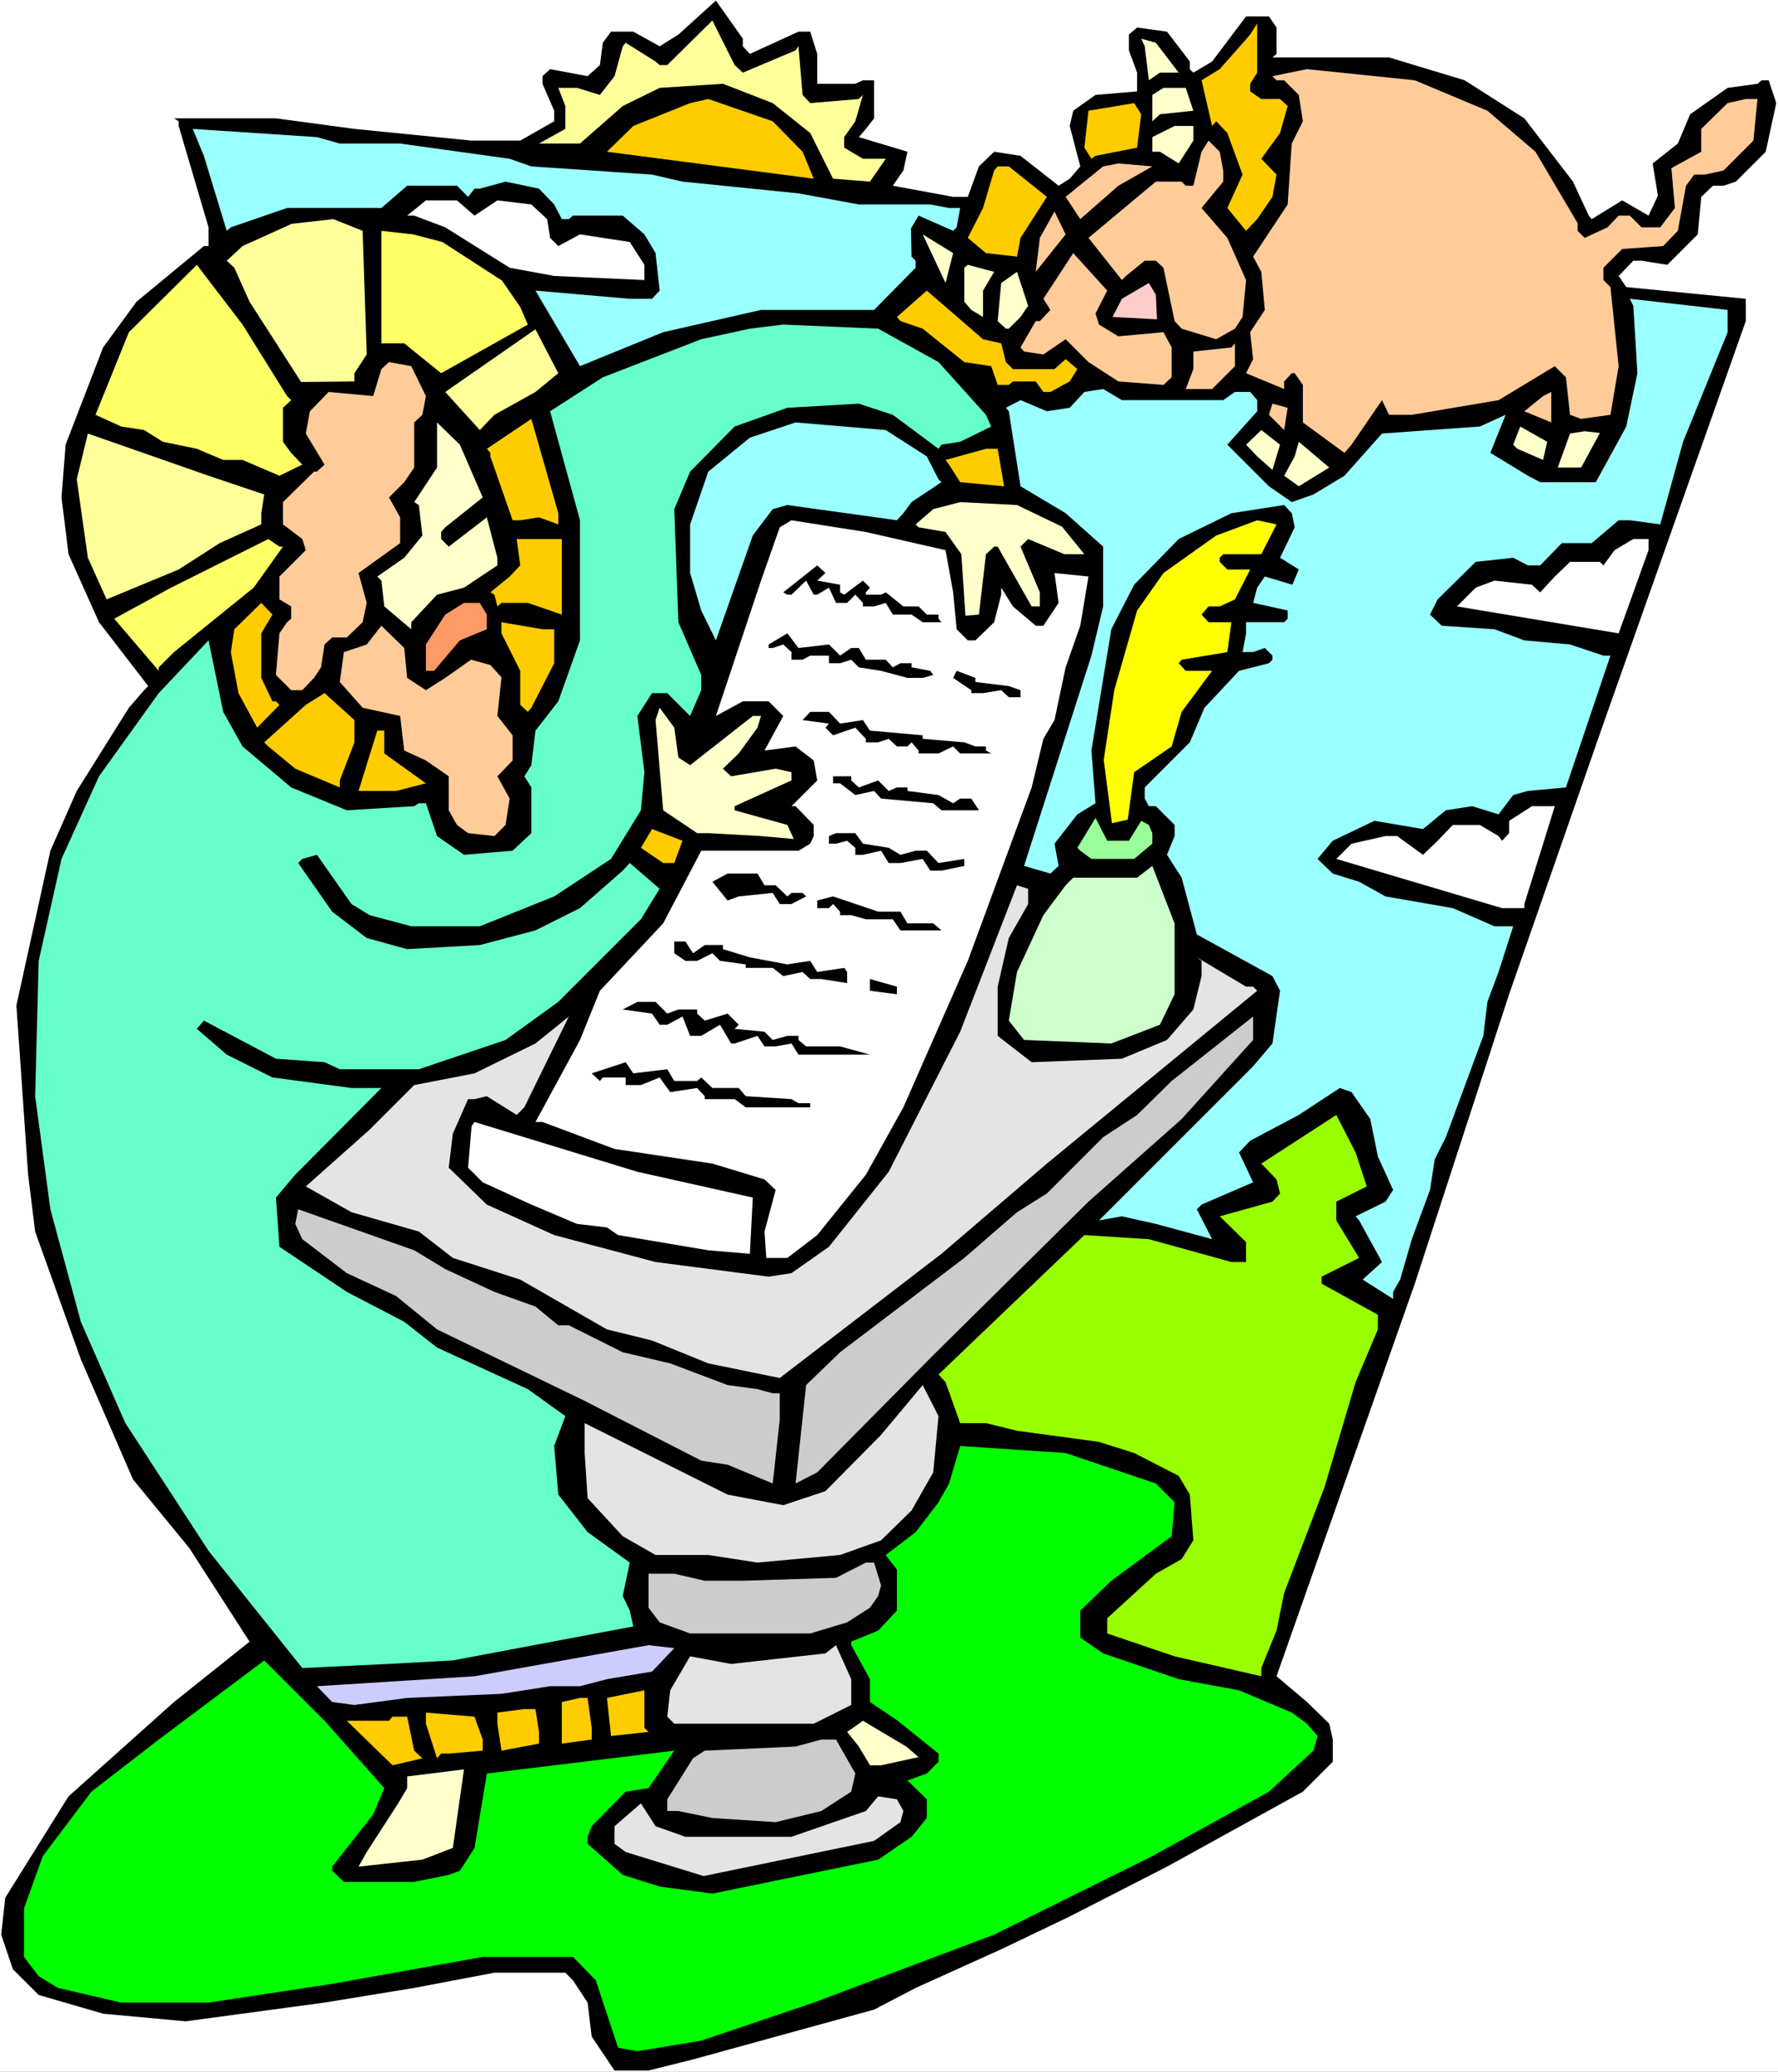<?xml version="1.0" encoding="UTF-8" standalone="no"?>
<svg
   version="1.0"
   width="129.766mm"
   height="151.184mm"
   id="svg89"
   sodipodi:docname="Luke 06.wmf"
   xmlns:inkscape="http://www.inkscape.org/namespaces/inkscape"
   xmlns:sodipodi="http://sodipodi.sourceforge.net/DTD/sodipodi-0.dtd"
   xmlns="http://www.w3.org/2000/svg"
   xmlns:svg="http://www.w3.org/2000/svg">
  <rect width="100%" height="100%" fill="#808080" stroke="none"/>
  <sodipodi:namedview
     id="namedview89"
     pagecolor="#ffffff"
     bordercolor="#000000"
     borderopacity="0.25"
     inkscape:showpageshadow="2"
     inkscape:pageopacity="0.0"
     inkscape:pagecheckerboard="0"
     inkscape:deskcolor="#d1d1d1"
     inkscape:document-units="mm" />
  <defs
     id="defs1">
    <pattern
       id="WMFhbasepattern"
       patternUnits="userSpaceOnUse"
       width="6"
       height="6"
       x="0"
       y="0" />
  </defs>
  <path
     style="fill:#ffffff;fill-opacity:1;fill-rule:evenodd;stroke:none"
     d="M 0,571.403 H 490.455 V 0 H 0 Z"
     id="path1" />
  <path
     style="fill:#000000;fill-opacity:1;fill-rule:evenodd;stroke:none"
     d="m 204.909,12.766 1.939,2.101 13.413,-6.141 h 3.232 l 1.939,6.141 V 23.108 h 10.504 l 2.101,-0.97 h 3.07 v 10.504 l -2.262,2.909 -1.939,2.262 13.413,4.04 -1.131,5.171 -2.909,4.201 16.645,3.07 h 4.04 l 3.07,-8.403 4.202,-4.04 7.272,1.131 10.504,8.241 3.07,-1.939 2.909,-3.394 -2.909,-11.15 0.97,-4.201 6.141,-4.363 11.474,-0.97 v -5.171 l -2.262,-6.141 V 9.534 l 2.262,-1.939 8.242,1.131 6.302,8.241 v 2.101 l 0.97,0.97 5.171,-3.07 9.373,-12.443 h 6.302 l 2.101,3.07 v 7.272 l -1.131,0.97 h 32.158 l 20.846,6.302 16.483,10.504 13.413,17.452 4.363,9.373 0.808,0.97 8.403,-5.171 7.272,4.201 2.586,-5.494 -1.454,-8.888 6.949,-5.494 3.394,-8.08 10.342,-7.272 8.242,-1.131 1.131,-0.97 h 1.939 l 2.101,6.302 -2.909,13.412 -8.242,8.241 -3.394,1.131 h -2.909 l -3.232,3.07 -0.97,10.342 -8.403,8.403 -7.11,-1.131 h -2.262 l -4.04,4.201 2.101,3.07 32.966,3.232 v 6.141 l -39.269,111.016 -26.018,74.657 -26.018,79.828 -38.138,108.269 8.403,7.11 6.141,5.979 0.97,4.363 v 6.141 l -8.242,8.241 -37.491,20.684 -26.826,13.736 -18.907,9.049 -23.594,10.665 -11.474,5.979 -49.934,13.736 -12.282,3.07 h -9.373 l -6.302,-9.373 -1.131,-9.373 -4.04,-6.141 -2.101,-2.101 h -19.554 l -22.139,4.201 -24.725,4.04 -38.299,5.171 -22.786,-2.101 -17.776,-5.171 L 3.555,543.123 0.323,533.589 1.454,523.409 18.907,495.453 47.995,469.436 68.842,452.791 52.197,426.936 36.683,408.029 22.301,374.902 9.696,339.674 7.757,324 4.525,277.298 13.898,234.637 l 7.272,-16.483 14.382,-22.947 4.202,-4.848 1.131,-1.131 -13.574,-17.614 -8.403,-18.745 -1.939,-15.675 1.131,-14.544 10.342,-26.825 9.211,-12.604 18.584,-15.352 h 1.293 V 62.699 L 49.288,34.743 v -1.293 l -1.293,-0.808 h 28.118 l 21.654,2.909 32.32,3.232 h 13.413 l 9.373,-5.333 v -2.909 l -3.232,-7.433 v -2.101 l 2.101,-1.939 10.342,1.939 3.394,-3.07 0.808,-6.141 2.262,-3.07 h 6.141 l 7.272,4.04 5.171,-3.232 10.342,-9.373 7.434,10.504 z"
     id="path2" />
  <path
     style="fill:#ffff99;fill-opacity:1;fill-rule:evenodd;stroke:none"
     d="m 204.909,20.038 14.544,-6.141 0.808,-1.131 1.131,13.412 2.101,2.262 13.413,-1.131 1.131,-1.131 -2.101,7.272 -3.07,4.363 v 2.909 l 5.171,3.07 h 6.302 l -4.363,6.302 -10.181,-0.808 -6.302,-12.604 -10.342,-8.241 -13.736,-5.333 -17.453,1.131 -10.181,5.009 -11.797,10.342 h -11.312 l 7.272,-4.04 V 29.249 l -1.939,-5.009 h 5.171 l 6.302,1.939 4.04,-5.171 2.262,-8.241 0.808,-0.97 8.242,5.171 1.131,0.97 h 2.101 l 12.443,-12.281 6.141,12.281 z"
     id="path3" />
  <path
     style="fill:#ffcc00;fill-opacity:1;fill-rule:evenodd;stroke:none"
     d="m 344.854,23.108 v 2.101 l 3.07,2.101 h 5.171 l 2.101,1.939 -2.101,7.433 -5.171,7.11 4.202,4.363 -1.131,6.141 -4.202,6.141 -3.07,3.232 -5.171,-6.302 4.202,-9.211 -4.202,-11.473 -3.07,-3.232 -1.131,1.293 -2.909,-12.604 5.01,-3.07 8.403,-9.534 1.939,-3.07 V 20.038 Z"
     id="path4" />
  <path
     style="fill:#ffffcc;fill-opacity:1;fill-rule:evenodd;stroke:none"
     d="m 325.139,20.038 h -5.171 l -3.07,2.101 -1.131,-9.373 -0.97,-2.101 4.04,1.131 z"
     id="path5" />
  <path
     style="fill:#ffcc99;fill-opacity:1;fill-rule:evenodd;stroke:none"
     d="m 410.302,30.542 13.251,11.312 11.635,19.715 v 2.101 l 1.939,1.939 6.302,-2.909 3.07,-3.232 h 3.07 l 3.232,3.232 h 5.171 l 4.04,-5.333 -0.97,-10.989 8.242,-4.525 v -6.302 l 7.272,-7.11 5.01,-1.131 h 3.232 l -1.131,11.473 -8.242,8.241 -5.171,1.131 h -2.909 l -2.262,3.07 -2.262,12.443 -4.04,4.201 -11.312,0.808 -5.171,5.171 v 3.394 l 1.939,1.939 2.262,21.815 -2.262,13.412 -8.08,1.131 -3.07,-1.131 -1.131,-10.342 -3.07,-3.07 -15.514,9.373 -23.917,4.04 h -6.302 l -1.939,-4.04 -8.403,12.281 -1.939,2.262 -11.474,-8.403 v -10.342 l -2.262,-3.232 h -0.808 l -2.101,2.262 v 2.101 l -10.504,-4.363 1.939,-3.878 -0.808,-7.433 4.04,-6.141 -0.97,-10.504 -2.262,-4.201 9.534,-14.382 1.131,-16.806 3.07,-6.141 -1.131,-7.272 -4.04,-4.04 h -2.101 l -1.131,-1.131 9.534,-1.939 29.734,3.07 z"
     id="path6" />
  <path
     style="fill:#ffffcc;fill-opacity:1;fill-rule:evenodd;stroke:none"
     d="m 329.179,30.542 -9.211,0.97 -2.101,1.939 V 26.179 l 3.07,-1.939 h 6.141 z"
     id="path7" />
  <path
     style="fill:#ffcc00;fill-opacity:1;fill-rule:evenodd;stroke:none"
     d="m 221.392,41.853 3.07,7.433 -57.045,-7.433 7.272,-7.11 15.675,-6.302 5.01,-1.131 17.776,6.141 z"
     id="path8" />
  <path
     style="fill:#ffcc00;fill-opacity:1;fill-rule:evenodd;stroke:none"
     d="m 313.665,40.722 -11.474,2.262 -1.131,0.808 -1.939,-3.07 1.131,-10.181 12.605,-2.101 1.939,3.07 z"
     id="path9" />
  <path
     style="fill:#ffffcc;fill-opacity:1;fill-rule:evenodd;stroke:none"
     d="m 329.179,38.783 -4.04,6.302 -5.171,-3.232 h -2.101 v -4.04 l 6.141,-3.07 h 5.171 z"
     id="path10" />
  <path
     style="fill:#99ffff;fill-opacity:1;fill-rule:evenodd;stroke:none"
     d="m 93.728,39.591 h 16.645 l 30.219,4.201 5.979,2.101 33.29,2.262 8.403,1.939 31.997,3.232 16.645,3.07 h 19.715 l 5.171,0.97 h 3.07 l -0.97,5.333 -0.97,0.97 -9.534,-4.201 -2.101,3.555 0.162,7.757 1.131,1.131 v 1.939 L 241.107,85.484 h -31.189 l -26.987,6.141 -22.947,9.373 -12.282,-20.846 26.018,2.262 h 6.141 l 2.101,-2.262 -1.131,-10.342 -3.07,-5.171 -5.979,-5.171 h -13.736 l -1.131,0.97 h -1.939 l -2.101,-4.04 -4.202,-4.363 -9.211,-1.939 -7.11,1.939 h -1.454 l -1.778,2.262 -3.07,-3.07 h -13.736 l -7.11,6.141 H 79.184 l -15.514,5.333 -1.131,0.97 -6.302,-20.684 -3.07,-7.433 34.259,2.262 z"
     id="path11" />
  <path
     style="fill:#ffcc99;fill-opacity:1;fill-rule:evenodd;stroke:none"
     d="m 337.42,47.024 v 3.07 l -5.979,7.272 7.11,8.241 5.171,11.635 -0.97,10.181 -2.101,3.232 -5.171,2.909 -9.534,-2.909 -1.939,-2.101 -3.07,-14.705 -2.101,-1.939 h -3.07 l -5.171,4.201 -1.131,1.131 -9.211,-11.635 18.584,-15.513 h 7.11 l 1.131,1.131 h 2.101 l 2.262,-9.373 1.939,-3.07 3.07,3.07 z"
     id="path12" />
  <path
     style="fill:#ffcc99;fill-opacity:1;fill-rule:evenodd;stroke:none"
     d="m 308.494,51.226 -10.504,9.211 -4.04,-6.141 10.342,-8.403 4.202,-0.808 9.373,0.808 z"
     id="path13" />
  <path
     style="fill:#ffcc00;fill-opacity:1;fill-rule:evenodd;stroke:none"
     d="m 288.779,54.296 -7.272,11.312 -0.97,5.171 -8.565,-0.97 -5.01,-4.201 4.202,-8.241 3.07,-10.342 0.97,-1.131 h 3.07 z"
     id="path14" />
  <path
     style="fill:#ffffff;fill-opacity:1;fill-rule:evenodd;stroke:none"
     d="m 130.896,59.467 6.302,-4.201 9.373,1.131 4.363,4.04 0.808,5.171 2.262,2.262 5.979,-3.232 13.736,2.101 4.04,6.302 v 4.201 l -24.886,-1.131 -12.282,-2.262 -17.776,-11.15 -8.565,-3.232 h -1.939 l 5.171,-4.201 h 8.565 z"
     id="path15" />
  <path
     style="fill:#ffcc99;fill-opacity:1;fill-rule:evenodd;stroke:none"
     d="m 285.708,74.98 1.131,-9.373 4.04,-7.272 3.07,6.302 z"
     id="path16" />
  <path
     style="fill:#ffff99;fill-opacity:1;fill-rule:evenodd;stroke:none"
     d="m 101.161,97.765 -3.394,5.171 v 2.262 l -14.706,0.162 -14.221,-22.139 -4.202,-9.373 -2.101,-1.939 4.363,-4.04 13.574,-6.141 11.474,-1.293 8.08,3.232 z"
     id="path17" />
  <path
     style="fill:#ffff66;fill-opacity:1;fill-rule:evenodd;stroke:none"
     d="m 122.008,66.739 16.483,10.665 5.01,7.272 2.101,4.848 -23.917,13.412 -10.181,-8.241 h -6.302 V 63.669 l 8.726,0.97 z"
     id="path18" />
  <path
     style="fill:#ffffcc;fill-opacity:1;fill-rule:evenodd;stroke:none"
     d="m 260.822,78.051 -6.302,-13.412 8.403,5.171 z"
     id="path19" />
  <path
     style="fill:#ffcc99;fill-opacity:1;fill-rule:evenodd;stroke:none"
     d="m 302.192,86.454 0.97,3.07 5.333,3.232 12.443,-1.131 2.262,4.201 v 8.241 l -2.262,2.101 -12.443,-0.97 -8.242,-5.333 -6.302,-6.302 -6.141,4.201 -5.333,-0.808 -0.97,-1.131 4.202,-7.272 h 1.131 l 2.909,-3.07 -1.939,-3.07 8.242,-12.604 9.373,10.342 z"
     id="path20" />
  <path
     style="fill:#ffff66;fill-opacity:1;fill-rule:evenodd;stroke:none"
     d="m 79.184,109.239 1.131,1.131 -2.262,2.101 v 9.373 l 2.262,3.07 3.07,3.232 -6.302,3.07 -10.181,-4.363 H 61.57 l -7.272,-3.07 -9.373,-1.939 -5.171,-3.232 -6.302,-0.97 -7.11,-3.232 9.211,-22.785 18.746,-18.584 12.605,16.483 z"
     id="path21" />
  <path
     style="fill:#ffffcc;fill-opacity:1;fill-rule:evenodd;stroke:none"
     d="m 271.164,80.152 v 7.272 l -3.232,-1.939 -1.939,-2.262 v -9.373 l 0.97,-0.808 7.272,1.939 z"
     id="path22" />
  <path
     style="fill:#ffffcc;fill-opacity:1;fill-rule:evenodd;stroke:none"
     d="m 281.507,87.423 -3.232,3.232 h -0.808 l -2.262,-2.101 0.97,-10.504 4.363,-3.07 3.07,9.373 z"
     id="path23" />
  <path
     style="fill:#ffcccc;fill-opacity:1;fill-rule:evenodd;stroke:none"
     d="m 319.16,88.07 -12.282,-0.646 2.586,-5.009 7.434,-4.363 1.939,3.232 z"
     id="path24" />
  <path
     style="fill:#ffcc00;fill-opacity:1;fill-rule:evenodd;stroke:none"
     d="m 276.174,94.695 1.293,5.171 1.939,1.939 h 11.474 l 3.07,-2.747 3.232,2.747 -2.101,3.394 -5.333,2.909 h -1.939 l -2.101,-2.909 h -6.302 l -1.131,0.97 h -3.07 l -1.778,-5.171 -7.434,-1.131 -11.474,-9.211 -6.141,-2.101 -0.97,-1.131 8.242,-7.272 15.514,13.412 z"
     id="path25" />
  <path
     style="fill:#99ffff;fill-opacity:1;fill-rule:evenodd;stroke:none"
     d="m 476.558,91.625 -12.282,30.218 -6.302,22.785 -8.403,-1.131 h -3.07 l -7.434,6.302 h -8.242 l -5.979,6.141 h -3.394 l -4.04,-2.101 -10.342,1.131 -10.504,10.342 -2.101,4.201 3.232,3.07 14.544,0.97 8.242,3.07 12.605,1.131 9.211,3.07 h 1.939 l -12.282,36.359 -10.504,0.97 -4.04,1.131 -4.04,5.333 -7.272,-2.262 -7.272,1.131 -6.302,5.171 -13.413,-2.262 -11.474,5.494 -4.202,5.009 4.202,4.04 7.272,2.262 7.272,4.04 18.584,3.232 11.474,5.009 h 5.171 l -4.04,12.604 -3.07,8.241 -1.131,9.373 -10.342,27.956 -3.07,6.141 -1.293,8.403 -5.01,13.574 -3.232,11.15 -1.939,3.394 v 1.939 l -8.403,-5.333 5.333,-4.848 -6.302,-11.473 -0.97,-1.131 8.242,-4.04 2.101,-3.232 -4.202,-9.211 -2.101,-10.342 -5.171,-7.433 -3.232,-1.131 -11.312,7.433 -13.413,7.11 -3.07,3.232 3.878,8.241 -14.221,6.141 -1.293,1.293 4.202,8.241 -15.514,-4.201 -9.373,-2.101 -6.302,1.131 42.501,-42.5 5.333,-6.302 2.101,-14.544 -2.101,-4.04 -20.846,-11.473 -4.202,-15.675 -4.04,-6.302 2.101,-5.171 v -3.07 l -5.171,-5.171 h -1.939 l -1.131,-2.101 v -3.07 l 12.443,-12.443 4.04,-9.534 9.534,-10.181 8.242,-2.101 0.97,-0.97 v -1.131 l -2.101,-2.101 -3.232,1.131 h -2.909 l 0.97,-5.171 v -3.07 h 10.504 l 0.97,-0.97 v -2.262 l -9.534,-2.101 1.131,-4.201 2.101,-3.07 7.595,2.262 1.778,-4.201 -5.171,-3.232 4.04,-8.403 -0.808,-3.878 -2.101,-2.262 -14.544,2.262 -14.544,7.11 -12.282,12.604 -6.302,12.281 -5.494,33.45 1.131,14.544 -5.01,3.07 -6.302,8.08 1.131,6.141 -2.262,2.101 -7.272,-2.101 18.584,-58.013 3.232,-13.574 v -16.483 l -10.342,-9.211 -12.443,-7.433 -3.232,-20.684 -0.808,-0.97 4.04,-2.101 7.272,3.07 6.302,-0.97 4.04,-4.363 5.171,-0.808 5.171,3.07 h 27.957 l 3.232,-2.262 h 4.202 l 1.939,2.262 v 3.07 l -8.242,9.211 11.474,11.473 6.302,4.363 5.979,-2.101 8.565,-5.171 10.342,-11.635 26.987,-1.939 7.11,-3.232 -4.202,10.504 10.342,6.302 3.394,1.778 h 15.352 l 8.403,-15.352 3.07,-14.705 -1.131,-18.584 -0.97,-1.939 26.987,3.07 z"
     id="path26" />
  <path
     style="fill:#66ffcc;fill-opacity:1;fill-rule:evenodd;stroke:none"
     d="m 258.883,99.866 13.09,14.544 1.454,3.232 -8.565,4.201 -5.171,0.808 -0.808,1.131 -12.605,-9.373 -9.373,-3.07 -19.715,1.131 -14.544,5.171 -12.282,12.443 -4.363,10.342 1.131,31.188 6.302,14.544 v 4.201 l -3.07,7.11 -6.302,-6.302 h -4.202 l -4.04,6.302 1.939,15.513 -0.97,10.504 -8.242,13.412 -15.675,10.342 -20.523,8.241 h -18.907 l -11.474,-3.07 -5.01,-3.07 -9.534,-13.574 -4.04,1.131 -1.131,1.131 9.373,13.412 9.534,7.272 11.15,3.07 20.038,-1.131 15.352,-4.04 12.282,-6.141 11.797,-10.342 1.939,-2.101 8.242,7.11 -5.171,8.403 -22.786,22.785 -14.544,10.504 -23.917,8.08 H 93.728 l -4.202,-1.939 -13.413,-0.97 -19.877,-10.504 -1.939,2.262 8.242,7.11 12.605,6.302 21.816,2.909 h 8.242 l 0.808,-0.808 -24.563,24.724 -5.333,6.302 0.97,13.574 18.584,12.443 15.837,8.241 9.05,7.11 25.048,11.473 10.342,7.433 -3.07,8.241 1.131,13.412 8.08,10.342 11.635,8.403 -1.939,9.211 1.939,4.04 0.97,4.363 -49.773,9.373 -17.614,0.97 -23.917,1.131 -25.856,-32.319 -22.947,-35.228 -12.282,-27.956 -8.403,-31.026 -4.202,-31.188 0.97,-37.329 6.302,-28.118 10.342,-22.785 16.483,-22.947 13.736,-14.544 4.04,19.715 5.333,9.534 13.413,11.312 15.352,6.302 18.584,-1.131 1.293,-0.808 h 1.939 l 3.07,9.049 7.434,5.171 13.413,-1.131 5.171,-4.848 v -12.604 l -1.939,-3.07 1.939,-3.07 1.131,-9.534 6.302,-8.08 5.979,-16.806 v -33.127 l -8.242,-30.057 14.544,-9.373 27.149,-10.504 13.413,-2.909 9.211,-1.131 26.179,1.131 z"
     id="path27" />
  <path
     style="fill:#ffff99;fill-opacity:1;fill-rule:evenodd;stroke:none"
     d="m 147.702,108.108 -11.312,6.302 -4.04,4.202 -9.534,-10.504 24.886,-17.291 6.302,12.12 z"
     id="path28" />
  <path
     style="fill:#ffcc99;fill-opacity:1;fill-rule:evenodd;stroke:none"
     d="m 334.35,107.3 h -7.272 l 2.101,-5.494 v -4.848 l 10.504,-1.131 0.97,-1.131 v 6.302 z"
     id="path29" />
  <path
     style="fill:#ffcc99;fill-opacity:1;fill-rule:evenodd;stroke:none"
     d="m 117.483,109.239 -0.97,5.171 -2.262,2.101 v 12.443 l -2.747,4.04 -4.202,4.201 3.07,5.494 v 7.11 l -11.474,8.241 2.262,8.241 -1.131,5.333 -4.363,4.201 h -4.04 l -2.101,1.939 -0.97,6.302 -1.939,2.909 -3.232,3.394 h -3.07 l -4.202,-4.201 0.97,-11.473 2.101,-3.07 1.131,-0.97 v -3.394 l -3.232,-1.939 v -6.302 l 7.272,-7.272 -0.97,-3.07 -5.333,-4.04 v -6.141 l 8.565,-8.403 h 0.808 l 2.101,-1.939 -5.171,-8.565 1.131,-6.141 5.171,-5.333 12.282,1.131 2.262,-7.433 2.101,-1.939 6.141,1.131 z"
     id="path30" />
  <path
     style="fill:#ffcc99;fill-opacity:1;fill-rule:evenodd;stroke:none"
     d="m 420.483,113.44 5.171,-4.201 2.262,-1.131 v 8.403 z"
     id="path31" />
  <path
     style="fill:#ffcc99;fill-opacity:1;fill-rule:evenodd;stroke:none"
     d="m 354.227,118.611 -4.202,-4.202 0.97,-3.07 4.202,1.131 z"
     id="path32" />
  <path
     style="fill:#ffcc00;fill-opacity:1;fill-rule:evenodd;stroke:none"
     d="m 154.005,144.628 -5.333,-1.939 -5.171,0.808 h -2.101 l -6.141,-17.614 v -0.97 l -0.97,-1.131 12.282,-8.241 7.434,26.017 z"
     id="path33" />
  <path
     style="fill:#ffffcc;fill-opacity:1;fill-rule:evenodd;stroke:none"
     d="m 133.158,137.195 -10.342,8.241 -1.131,1.293 v 1.939 l 2.101,2.101 10.504,-8.08 2.909,11.15 v 2.101 l -9.211,6.141 -7.434,1.939 -7.11,7.595 v 1.939 l -7.434,-6.302 -0.808,-7.11 -1.131,-1.131 7.434,-5.171 5.01,-6.141 -0.97,-8.403 -1.293,-0.808 6.302,-9.534 v -12.443 l 6.302,6.141 z"
     id="path34" />
  <path
     style="fill:#99ffff;fill-opacity:1;fill-rule:evenodd;stroke:none"
     d="m 255.651,125.883 3.232,6.302 0.808,0.808 -8.242,5.494 -2.262,3.07 -1.778,1.939 -30.219,-4.201 -4.04,1.131 -5.494,7.272 -10.181,28.926 -4.04,-8.241 -3.07,-10.342 v -13.412 l 5.01,-14.544 11.474,-9.373 12.605,-4.201 24.886,2.101 z"
     id="path35" />
  <path
     style="fill:#ffffcc;fill-opacity:1;fill-rule:evenodd;stroke:none"
     d="m 425.654,126.853 -7.11,-3.07 -1.131,-1.131 1.939,-5.009 7.434,4.201 z"
     id="path36" />
  <path
     style="fill:#ffffcc;fill-opacity:1;fill-rule:evenodd;stroke:none"
     d="m 350.995,129.6 -4.202,-3.717 -3.07,-3.232 4.202,-4.04 5.171,4.04 z"
     id="path37" />
  <path
     style="fill:#ffff99;fill-opacity:1;fill-rule:evenodd;stroke:none"
     d="m 72.882,136.387 -0.808,5.171 v 3.07 l -11.474,5.171 -11.312,7.272 -19.877,8.241 -5.171,-11.473 -3.07,-21.654 3.07,-12.604 33.29,11.635 z"
     id="path38" />
  <path
     style="fill:#ffffcc;fill-opacity:1;fill-rule:evenodd;stroke:none"
     d="m 441.329,119.419 -5.171,9.534 h -6.464 l 3.394,-9.373 4.04,-0.646 z"
     id="path39" />
  <path
     style="fill:#ffffcc;fill-opacity:1;fill-rule:evenodd;stroke:none"
     d="m 358.267,134.125 -4.04,-2.909 2.909,-5.333 1.131,-4.04 8.403,7.11 z"
     id="path40" />
  <path
     style="fill:#ffcc00;fill-opacity:1;fill-rule:evenodd;stroke:none"
     d="m 276.982,134.125 -12.12,-1.131 -3.07,-4.848 -0.97,-1.293 11.15,-3.07 h 3.232 z"
     id="path41" />
  <path
     style="fill:#ffffcc;fill-opacity:1;fill-rule:evenodd;stroke:none"
     d="m 292.98,145.275 6.141,7.595 h -5.494 l -10.019,-4.202 -2.101,2.101 5.333,12.604 v 3.878 h -2.262 l -9.373,-16.483 h -0.97 l -2.262,2.101 -1.939,16.644 -3.717,0.323 -1.131,-16.968 -4.363,-6.141 -7.434,-1.293 -0.808,-0.808 4.848,-4.201 7.434,-1.939 15.675,0.808 z"
     id="path42" />
  <path
     style="fill:#ffffff;fill-opacity:1;fill-rule:evenodd;stroke:none"
     d="m 260.822,151.738 2.101,11.635 0.97,10.181 3.07,3.07 h 2.101 l 5.171,-5.009 1.939,-7.595 v -1.939 l 3.232,5.171 6.302,5.333 h 2.101 l 4.202,-6.302 -1.131,-8.241 9.373,0.97 -2.262,13.574 -4.04,11.473 -3.07,14.544 -3.07,5.171 -3.232,13.412 -17.614,47.832 -17.776,40.399 -10.342,18.584 -13.413,16.644 -8.242,6.302 h -5.818 l -0.485,-7.272 3.07,-11.473 -3.07,-2.909 -14.382,-4.363 -26.987,-4.04 -19.877,-7.433 h -1.939 l 12.282,-22.623 5.494,-13.574 17.453,-18.584 10.504,-20.038 h 26.826 l 3.232,-1.939 0.97,-2.101 v -3.07 l -5.01,-5.171 h -1.131 l 7.11,-7.11 -0.97,-5.494 -5.01,-3.878 -8.565,1.131 5.171,-9.534 -4.04,-4.04 h -7.11 l -7.434,4.04 12.443,-37.329 5.171,-14.705 3.232,-1.939 20.523,3.232 z"
     id="path43" />
  <path
     style="fill:#ffff00;fill-opacity:1;fill-rule:evenodd;stroke:none"
     d="m 347.924,152.87 h -10.504 l -0.97,0.97 v 1.131 l 2.101,2.101 h 6.302 l -4.202,8.241 -4.202,1.939 h -3.07 l -1.939,2.262 1.939,2.101 h 6.302 l -1.131,8.241 -12.605,2.101 -0.808,0.97 1.939,2.101 h 7.272 l -8.403,11.312 -2.747,9.534 -10.342,7.11 -1.778,13.089 -4.363,0.97 -2.262,-17.452 2.909,-19.23 6.302,-21.977 7.272,-10.342 14.544,-10.342 11.312,-4.201 5.333,1.131 z"
     id="path44" />
  <path
     style="fill:#ffff66;fill-opacity:1;fill-rule:evenodd;stroke:none"
     d="m 78.053,150.769 -8.08,11.312 -21.978,17.776 -4.202,4.202 v 0.97 l -12.282,-14.382 15.675,-8.565 26.826,-13.412 3.07,2.101 z"
     id="path45" />
  <path
     style="fill:#ffcc00;fill-opacity:1;fill-rule:evenodd;stroke:none"
     d="m 154.974,169.514 -9.373,-3.232 h -7.272 l -1.131,0.97 -0.808,-3.232 -1.131,-0.646 5.333,-4.363 2.909,-3.07 -0.97,-7.272 h 12.443 z"
     id="path46" />
  <path
     style="fill:#ffffff;fill-opacity:1;fill-rule:evenodd;stroke:none"
     d="m 454.742,151.738 -8.242,22.947 -44.602,-7.433 5.171,-5.171 5.171,-1.939 10.342,1.131 2.262,2.101 4.04,-4.363 4.202,-4.04 h 8.242 l 0.97,0.97 3.07,-4.201 5.171,-3.07 h 4.202 z"
     id="path47" />
  <path
     style="fill:#000000;fill-opacity:1;fill-rule:evenodd;stroke:none"
     d="m 225.432,160.141 6.302,1.131 v 2.101 l 1.131,0.646 5.171,-3.878 1.939,1.939 -1.131,1.293 v 0.646 h 4.202 l 1.293,-0.646 4.848,3.878 h 4.202 l 2.262,2.262 h 3.232 v 1.131 l 0.808,0.97 h -5.171 l -3.07,-2.101 h -5.171 l -1.939,-3.232 -3.232,0.97 h -3.07 v -0.97 l -2.101,-2.262 -2.262,2.262 h -3.07 l -1.939,-4.201 -3.232,1.939 h -0.97 l -2.101,-3.878 -4.04,3.878 h -1.131 l -1.131,-0.646 9.373,-7.433 2.262,2.101 z"
     id="path48" />
  <path
     style="fill:#ffcc00;fill-opacity:1;fill-rule:evenodd;stroke:none"
     d="m 72.074,174.685 v 12.281 l 3.07,6.464 h 0.97 l 0.97,0.97 -6.141,6.302 -5.171,-9.534 -2.101,-11.312 0.97,-6.302 7.434,-7.272 3.07,3.232 z"
     id="path49" />
  <path
     style="fill:#ff9966;fill-opacity:1;fill-rule:evenodd;stroke:none"
     d="m 134.289,169.514 v 4.04 l -7.434,3.07 -7.11,8.403 h -2.262 v -7.272 l 5.333,-8.241 5.171,-3.232 h 4.363 z"
     id="path50" />
  <path
     style="fill:#ffcc00;fill-opacity:1;fill-rule:evenodd;stroke:none"
     d="m 152.873,173.554 v 9.373 l -6.302,12.281 -0.97,1.131 -2.101,-1.939 v -9.373 l -5.171,-10.342 v -3.07 l 11.312,1.939 z"
     id="path51" />
  <path
     style="fill:#ffcc99;fill-opacity:1;fill-rule:evenodd;stroke:none"
     d="m 112.312,186.966 5.171,3.394 5.333,-3.394 7.11,-5.009 5.333,1.454 3.07,3.394 -1.131,10.665 4.202,5.333 v 6.949 l -4.202,4.363 3.394,6.141 -1.131,7.272 -3.07,3.07 -7.272,-0.808 -3.07,-2.262 -2.262,-4.04 v -9.373 l -6.302,-4.363 -5.979,-2.747 -1.131,-9.534 -10.342,-2.262 -6.302,-7.11 1.131,-8.241 6.302,-2.101 4.04,-5.171 6.302,6.141 z"
     id="path52" />
  <path
     style="fill:#000000;fill-opacity:1;fill-rule:evenodd;stroke:none"
     d="m 228.664,177.755 3.07,3.07 3.07,-2.101 h 2.101 l 1.939,3.232 h 5.494 l 1.939,2.101 2.101,-1.131 h 3.07 v 1.131 l 5.171,0.97 0.808,1.131 -2.909,0.808 h -4.202 l -7.272,-1.939 -6.141,-0.97 -2.101,-2.101 -3.07,0.97 h -3.07 v -2.101 h -5.171 l -2.101,1.131 h -3.07 v -2.101 l -2.262,-2.101 -2.909,0.97 h -1.131 v -0.97 l 5.171,-3.07 3.07,4.04 z"
     id="path53" />
  <path
     style="fill:#000000;fill-opacity:1;fill-rule:evenodd;stroke:none"
     d="m 269.064,188.098 9.211,1.131 3.232,1.131 v 1.939 h -3.232 l -2.101,-1.939 -5.01,0.808 h -3.232 v -0.808 l -5.01,-3.394 0.97,-1.939 5.171,1.939 z"
     id="path54" />
  <path
     style="fill:#ffcc00;fill-opacity:1;fill-rule:evenodd;stroke:none"
     d="m 97.768,204.742 -4.04,10.504 v 1.939 l -12.282,-5.171 -7.434,-6.141 -1.131,-1.131 11.474,-10.342 5.171,-3.232 8.242,7.433 z"
     id="path55" />
  <path
     style="fill:#ffffcc;fill-opacity:1;fill-rule:evenodd;stroke:none"
     d="m 187.133,208.943 3.232,2.101 17.291,-13.574 h 2.262 l -0.97,3.232 -5.171,7.11 -4.363,4.201 2.262,2.101 12.282,-2.101 4.363,0.97 v 2.262 l -15.675,7.11 v 1.131 l 14.544,4.04 1.778,3.878 -9.05,-0.808 -14.544,-0.808 h -3.07 l -9.373,-6.302 -2.101,-24.886 1.131,-3.394 4.04,5.494 z"
     id="path56" />
  <path
     style="fill:#000000;fill-opacity:1;fill-rule:evenodd;stroke:none"
     d="m 231.734,199.571 6.302,-0.97 1.939,2.909 14.544,1.293 v 0.97 l 11.474,0.97 3.07,1.131 h 2.909 v 1.131 l 1.454,0.808 h -8.565 l -1.939,-1.939 -4.04,1.939 h -5.494 v -0.808 l -1.939,-2.262 -1.131,1.131 h -2.909 l -2.262,-2.101 -2.909,0.97 h -3.394 v -0.97 l -2.909,-3.07 -6.141,2.101 -2.101,-2.101 0.97,-1.131 -7.272,-0.97 2.101,-2.262 h 5.171 z"
     id="path57" />
  <path
     style="fill:#ffcc00;fill-opacity:1;fill-rule:evenodd;stroke:none"
     d="m 106.009,207.812 11.474,8.241 -8.242,2.101 H 98.899 l 5.171,-16.644 h 1.939 z"
     id="path58" />
  <path
     style="fill:#000000;fill-opacity:1;fill-rule:evenodd;stroke:none"
     d="m 234.805,215.246 2.101,1.939 5.333,-1.939 2.909,2.909 2.262,-0.97 h 2.909 v 0.97 l 8.565,1.131 4.04,2.262 1.939,-1.293 h 3.07 l 2.101,3.232 h -10.342 l -2.262,-1.939 -14.382,-1.293 -1.939,-2.101 -5.171,1.131 -4.202,-3.232 h -1.939 v -1.939 h 5.01 z"
     id="path59" />
  <path
     style="fill:#ffffff;fill-opacity:1;fill-rule:evenodd;stroke:none"
     d="m 420.483,249.342 v 1.131 h -6.141 l -45.733,-13.574 4.202,-4.201 9.373,-2.101 h 3.232 l 7.11,5.171 4.04,-3.878 4.202,-4.363 h 7.434 l 5.171,3.07 0.97,1.293 1.939,-2.101 v -3.394 l 6.302,-4.04 h 6.302 z"
     id="path60" />
  <path
     style="fill:#99ff99;fill-opacity:1;fill-rule:evenodd;stroke:none"
     d="m 311.403,231.89 3.394,-5.494 2.101,1.131 0.97,2.262 v 2.909 l -5.01,4.201 h -11.797 l -3.07,-2.262 -0.808,-0.808 5.01,-8.241 3.232,6.302 z"
     id="path61" />
  <path
     style="fill:#ffcc00;fill-opacity:1;fill-rule:evenodd;stroke:none"
     d="m 186.001,238.031 h -3.07 l -6.141,-4.201 3.07,-5.171 8.403,3.232 z"
     id="path62" />
  <path
     style="fill:#000000;fill-opacity:1;fill-rule:evenodd;stroke:none"
     d="m 238.037,232.698 7.11,1.131 3.232,1.939 4.202,-1.131 h 3.07 l 3.232,3.394 7.11,-1.131 v 1.939 l -6.302,1.293 h -3.07 l -2.101,-3.232 -6.141,1.131 h -3.232 l -2.101,-3.394 -5.01,1.131 h -2.101 v -1.939 l -2.262,-1.939 -3.07,0.808 h -1.939 v -2.101 l 1.939,-0.808 h 5.333 z"
     id="path63" />
  <path
     style="fill:#ccffcc;fill-opacity:1;fill-rule:evenodd;stroke:none"
     d="m 324.008,274.228 -4.04,8.403 -13.413,5.171 -24.078,-0.97 -4.202,-5.333 2.262,-13.412 7.272,-15.675 6.141,-8.241 2.101,-2.101 h 17.614 l 4.202,-3.232 6.141,15.836 z"
     id="path64" />
  <path
     style="fill:#000000;fill-opacity:1;fill-rule:evenodd;stroke:none"
     d="m 208.949,240.939 1.939,3.232 h 3.07 l 3.232,3.07 1.131,-0.97 h 3.07 l 0.97,0.97 -4.04,2.101 h -3.232 l -1.939,-3.07 -9.373,0.97 -3.07,1.131 -4.202,-5.171 4.202,-2.262 h 3.07 z"
     id="path65" />
  <path
     style="fill:#e4e4e4;fill-opacity:1;fill-rule:evenodd;stroke:none"
     d="m 283.608,249.342 -5.333,9.373 -3.07,13.412 v 13.574 l 9.373,7.272 24.886,-0.97 12.443,-5.171 7.272,-8.403 2.262,-9.211 v -4.201 l -1.293,-0.97 13.574,8.08 h 1.939 l 1.131,1.131 -58.014,47.671 -29.088,24.886 -44.602,34.258 -19.715,-4.04 -15.514,-6.302 -12.443,-3.07 -23.917,-13.736 -18.584,-5.979 -9.373,-7.272 -18.584,-5.333 -12.605,-7.11 17.614,-15.675 12.282,-12.281 16.645,-3.232 16.806,-8.241 9.211,-7.433 -12.282,25.047 -2.101,2.101 -8.242,-5.171 -3.394,0.808 h -1.778 l -4.202,9.534 -1.131,9.373 10.504,10.181 18.584,8.403 27.957,7.433 31.189,4.04 6.302,-0.97 10.342,-7.272 16.483,-20.684 19.715,-38.621 15.675,-40.399 3.07,0.97 z"
     id="path66" />
  <path
     style="fill:#000000;fill-opacity:1;fill-rule:evenodd;stroke:none"
     d="m 248.379,251.443 1.939,3.232 h 7.11 l 2.262,1.939 h -11.312 l -2.101,-3.07 h -7.434 l -4.04,-1.131 h -3.07 v -0.97 l -1.939,-2.101 -1.131,1.131 h -3.232 v -2.101 l 4.363,-1.131 12.443,4.202 z"
     id="path67" />
  <path
     style="fill:#000000;fill-opacity:1;fill-rule:evenodd;stroke:none"
     d="m 191.173,262.916 3.232,-2.262 h 5.01 v 1.131 l 7.434,2.262 10.342,1.939 6.302,-0.97 1.939,3.07 7.434,-1.131 0.808,1.131 v 3.07 l -7.11,-1.131 h -3.07 l -2.101,-1.939 -5.333,1.131 -2.909,-2.262 h -7.434 v -0.97 l -7.11,-0.97 -2.101,-2.101 -4.202,2.101 h -3.232 l -3.07,-2.101 v -3.232 h 3.07 z"
     id="path68" />
  <path
     style="fill:#000000;fill-opacity:1;fill-rule:evenodd;stroke:none"
     d="m 247.409,274.228 -7.434,-0.97 v -3.232 l 7.434,2.101 z"
     id="path69" />
  <path
     style="fill:#000000;fill-opacity:1;fill-rule:evenodd;stroke:none"
     d="m 184.062,279.561 3.07,-1.131 h 5.171 v 1.131 l 2.101,1.939 6.302,-1.939 3.07,3.07 -1.131,1.131 8.242,0.808 2.262,2.262 4.04,-1.131 h 3.07 v 1.131 l 2.101,1.778 h 9.373 l 8.242,2.262 h -19.715 l -1.939,-3.07 -4.363,0.808 h -3.07 l -1.939,-2.909 -6.302,2.101 h -0.97 l -3.07,-5.171 -5.171,3.07 h -3.07 l -2.101,-5.333 -4.202,2.262 h -2.101 l -2.101,-3.07 -8.08,-1.131 4.04,-2.101 h 5.01 z"
     id="path70" />
  <path
     style="fill:#cccccc;fill-opacity:1;fill-rule:evenodd;stroke:none"
     d="m 325.947,308.648 -25.694,22.785 -42.824,42.338 -31.997,32.319 -5.979,3.07 2.909,-27.148 9.373,-9.049 34.259,-26.017 14.544,-12.604 8.242,-5.171 15.514,-15.513 9.373,-6.141 9.534,-9.373 22.462,-17.776 v 6.464 z"
     id="path71" />
  <path
     style="fill:#000000;fill-opacity:1;fill-rule:evenodd;stroke:none"
     d="m 184.062,294.912 1.939,3.232 h 6.302 l 1.131,-0.97 3.07,2.909 h 7.272 l 1.939,2.262 12.605,0.808 1.939,1.131 h 3.232 v 1.131 h -17.776 l -3.07,-2.262 h -8.242 v -0.808 l -2.101,-2.262 -7.434,1.131 -2.909,-4.04 -5.171,2.101 h -4.202 v -2.101 h -6.302 l -0.808,0.97 -2.262,-2.101 9.373,-3.07 2.101,3.07 z"
     id="path72" />
  <path
     style="fill:#99ff00;fill-opacity:1;fill-rule:evenodd;stroke:none"
     d="m 377.012,327.231 -8.403,4.201 v 5.171 l 6.302,10.342 -10.342,5.171 v 1.939 l 15.514,8.565 v 4.04 l -6.141,14.544 -8.565,28.926 -11.15,29.249 -2.101,10.342 -4.202,10.342 v 2.262 l -23.917,-5.494 -18.584,-6.302 v -4.202 l 13.413,-12.281 7.11,-4.04 3.232,-5.171 -0.97,-12.604 -3.07,-5.171 -12.282,-6.302 -9.696,-3.07 -22.624,-3.07 -8.565,-2.101 h -7.11 l -4.04,-11.312 -1.939,-2.101 40.238,-38.46 17.776,1.131 22.786,6.302 h 4.04 v -5.494 l -7.272,-7.11 14.544,-4.04 2.101,-2.262 -0.97,-3.878 -4.202,-4.363 20.685,-13.412 5.333,10.342 z"
     id="path73" />
  <path
     style="fill:#ffffff;fill-opacity:1;fill-rule:evenodd;stroke:none"
     d="m 207.656,330.302 -0.808,15.513 -11.474,-0.97 -24.886,-4.201 -3.07,-2.101 -8.242,-0.97 -12.605,-5.333 -13.413,-6.141 -4.04,-4.04 0.97,-11.473 0.808,-1.131 44.925,13.736 z"
     id="path74" />
  <path
     style="fill:#cccccc;fill-opacity:1;fill-rule:evenodd;stroke:none"
     d="m 122.816,350.017 13.574,6.302 11.312,4.04 6.302,5.171 h 2.909 l 14.867,7.433 13.09,3.07 15.837,5.979 8.242,1.131 4.202,1.131 h 1.939 v 7.272 l -1.939,17.614 -12.443,-5.171 -7.272,-1.131 -32.158,-16.483 -40.723,-19.715 -11.312,-9.211 -13.574,-6.302 -12.282,-9.373 -1.939,-4.201 0.808,-4.04 31.997,11.312 z"
     id="path75" />
  <path
     style="fill:#e4e4e4;fill-opacity:1;fill-rule:evenodd;stroke:none"
     d="m 257.429,406.09 -5.979,10.504 -8.403,8.241 -11.312,4.04 -22.786,2.101 -13.574,-2.101 H 180.83 l -9.05,-5.171 -9.696,-10.504 -0.808,-12.443 v -8.241 l 39.43,19.715 15.352,2.909 11.635,-3.878 15.352,-15.513 11.474,-13.736 4.363,8.565 z"
     id="path76" />
  <path
     style="fill:#00ff00;fill-opacity:1;fill-rule:evenodd;stroke:none"
     d="m 318.836,409.161 5.171,5.171 -0.808,9.373 -16.645,12.281 -8.565,8.241 v 7.433 l 6.302,4.363 20.846,7.11 16.645,3.07 14.544,6.141 4.202,3.07 2.909,3.394 -1.131,4.04 -12.282,11.312 -32.158,17.776 -43.632,21.654 -49.773,18.745 -31.027,10.504 -17.614,2.909 -5.333,-0.97 -6.141,-18.584 -6.302,-6.464 h -24.886 l -41.531,7.433 -34.098,5.171 H 33.451 l -17.453,-4.04 -5.333,-3.232 -4.04,-5.333 V 526.318 L 11.797,511.935 25.21,494.16 43.794,479.778 72.882,457.962 l 16.645,16.644 16.483,18.584 -3.07,7.272 -11.312,14.382 v 1.131 l 3.232,3.07 h 19.392 l 9.534,-1.939 3.07,-1.131 4.04,-6.302 3.394,-20.523 51.712,-6.302 -7.11,10.342 -6.302,0.97 -9.373,9.534 -1.131,2.909 v 1.939 l 9.696,8.565 10.181,3.232 14.544,1.939 45.733,-9.373 9.211,-6.302 4.202,-5.171 v -5.171 l -5.333,-5.171 3.07,-1.131 2.262,-0.808 3.232,-3.232 v -2.262 l -11.474,-9.211 -7.434,-5.009 v -6.302 l -5.171,-9.373 v -0.97 l 7.434,-3.07 5.171,-5.494 v -11.312 l -2.262,-2.909 -0.808,-1.131 8.242,-6.302 6.302,-8.241 2.909,-5.171 3.07,-10.342 29.088,1.939 z"
     id="path77" />
  <path
     style="fill:#cccccc;fill-opacity:1;fill-rule:evenodd;stroke:none"
     d="m 243.046,437.278 -0.808,2.909 -2.262,3.232 -6.302,4.04 -10.181,3.07 h -33.128 l -8.403,-3.07 -3.07,-4.04 v -9.373 h 7.11 l 8.403,1.939 h 10.504 l 25.694,-0.808 8.242,-4.201 h 2.262 z"
     id="path78" />
  <path
     style="fill:#ccccff;fill-opacity:1;fill-rule:evenodd;stroke:none"
     d="m 179.861,461.033 -12.443,2.101 -7.434,1.939 h -8.242 l -13.413,2.101 -26.018,1.131 -14.544,1.939 -6.141,-0.808 -4.202,-4.363 43.47,-2.747 47.995,-8.565 7.11,0.808 z"
     id="path79" />
  <path
     style="fill:#e4e4e4;fill-opacity:1;fill-rule:evenodd;stroke:none"
     d="m 234.805,470.244 -10.342,5.171 h -38.461 l -1.939,-1.939 0.808,-7.272 5.494,-9.373 11.312,2.101 26.018,-2.909 2.909,-2.262 4.202,9.373 z"
     id="path80" />
  <path
     style="fill:#ffcc00;fill-opacity:1;fill-rule:evenodd;stroke:none"
     d="m 177.76,476.546 1.131,1.131 -10.342,1.131 -1.131,-10.504 10.342,-2.101 z"
     id="path81" />
  <path
     style="fill:#ffcc00;fill-opacity:1;fill-rule:evenodd;stroke:none"
     d="m 163.216,476.546 v 3.232 l -8.242,1.131 V 469.436 l 5.01,-1.131 h 2.101 z"
     id="path82" />
  <path
     style="fill:#ffcc00;fill-opacity:1;fill-rule:evenodd;stroke:none"
     d="m 148.672,477.677 v 3.232 l -10.342,1.939 -1.131,-7.433 v -3.07 l 7.434,-0.97 h 3.07 z"
     id="path83" />
  <path
     style="fill:#ffcc00;fill-opacity:1;fill-rule:evenodd;stroke:none"
     d="m 133.158,479.778 v 3.07 l -9.373,0.808 h -2.101 l -1.131,1.293 -3.07,-9.534 v -3.07 l 13.413,1.131 z"
     id="path84" />
  <path
     style="fill:#ffcc00;fill-opacity:1;fill-rule:evenodd;stroke:none"
     d="m 114.251,482.848 2.262,2.101 -8.242,1.939 -12.605,-12.281 h 11.635 l 0.97,-1.131 h 4.04 z"
     id="path85" />
  <path
     style="fill:#ffffcc;fill-opacity:1;fill-rule:evenodd;stroke:none"
     d="m 253.389,484.626 -10.342,2.262 h -3.07 l -3.07,-5.171 -3.232,-4.04 4.363,-3.07 11.958,7.11 z"
     id="path86" />
  <path
     style="fill:#cccccc;fill-opacity:1;fill-rule:evenodd;stroke:none"
     d="m 235.936,489.15 -1.131,5.009 -8.242,5.333 -12.605,3.07 -17.453,-1.131 -9.373,-1.939 h -3.07 v -3.232 l 7.11,-11.312 3.232,-2.101 25.048,-1.131 7.11,-1.939 h 4.04 z"
     id="path87" />
  <path
     style="fill:#ffffcc;fill-opacity:1;fill-rule:evenodd;stroke:none"
     d="m 124.917,509.673 -8.403,3.232 -17.614,1.939 2.262,-4.04 8.565,-13.251 2.586,-4.363 v -3.232 l 15.675,-1.939 z"
     id="path88" />
  <path
     style="fill:#e4e4e4;fill-opacity:1;fill-rule:evenodd;stroke:none"
     d="m 249.187,499.493 -0.808,3.07 -7.272,5.171 -47.026,9.696 -21.493,-6.625 -3.07,-2.262 v -4.848 l 7.272,-6.302 4.04,6.302 8.242,2.909 h 29.25 l 20.523,-7.11 3.394,-4.04 5.171,0.808 z"
     id="path89" />
</svg>
